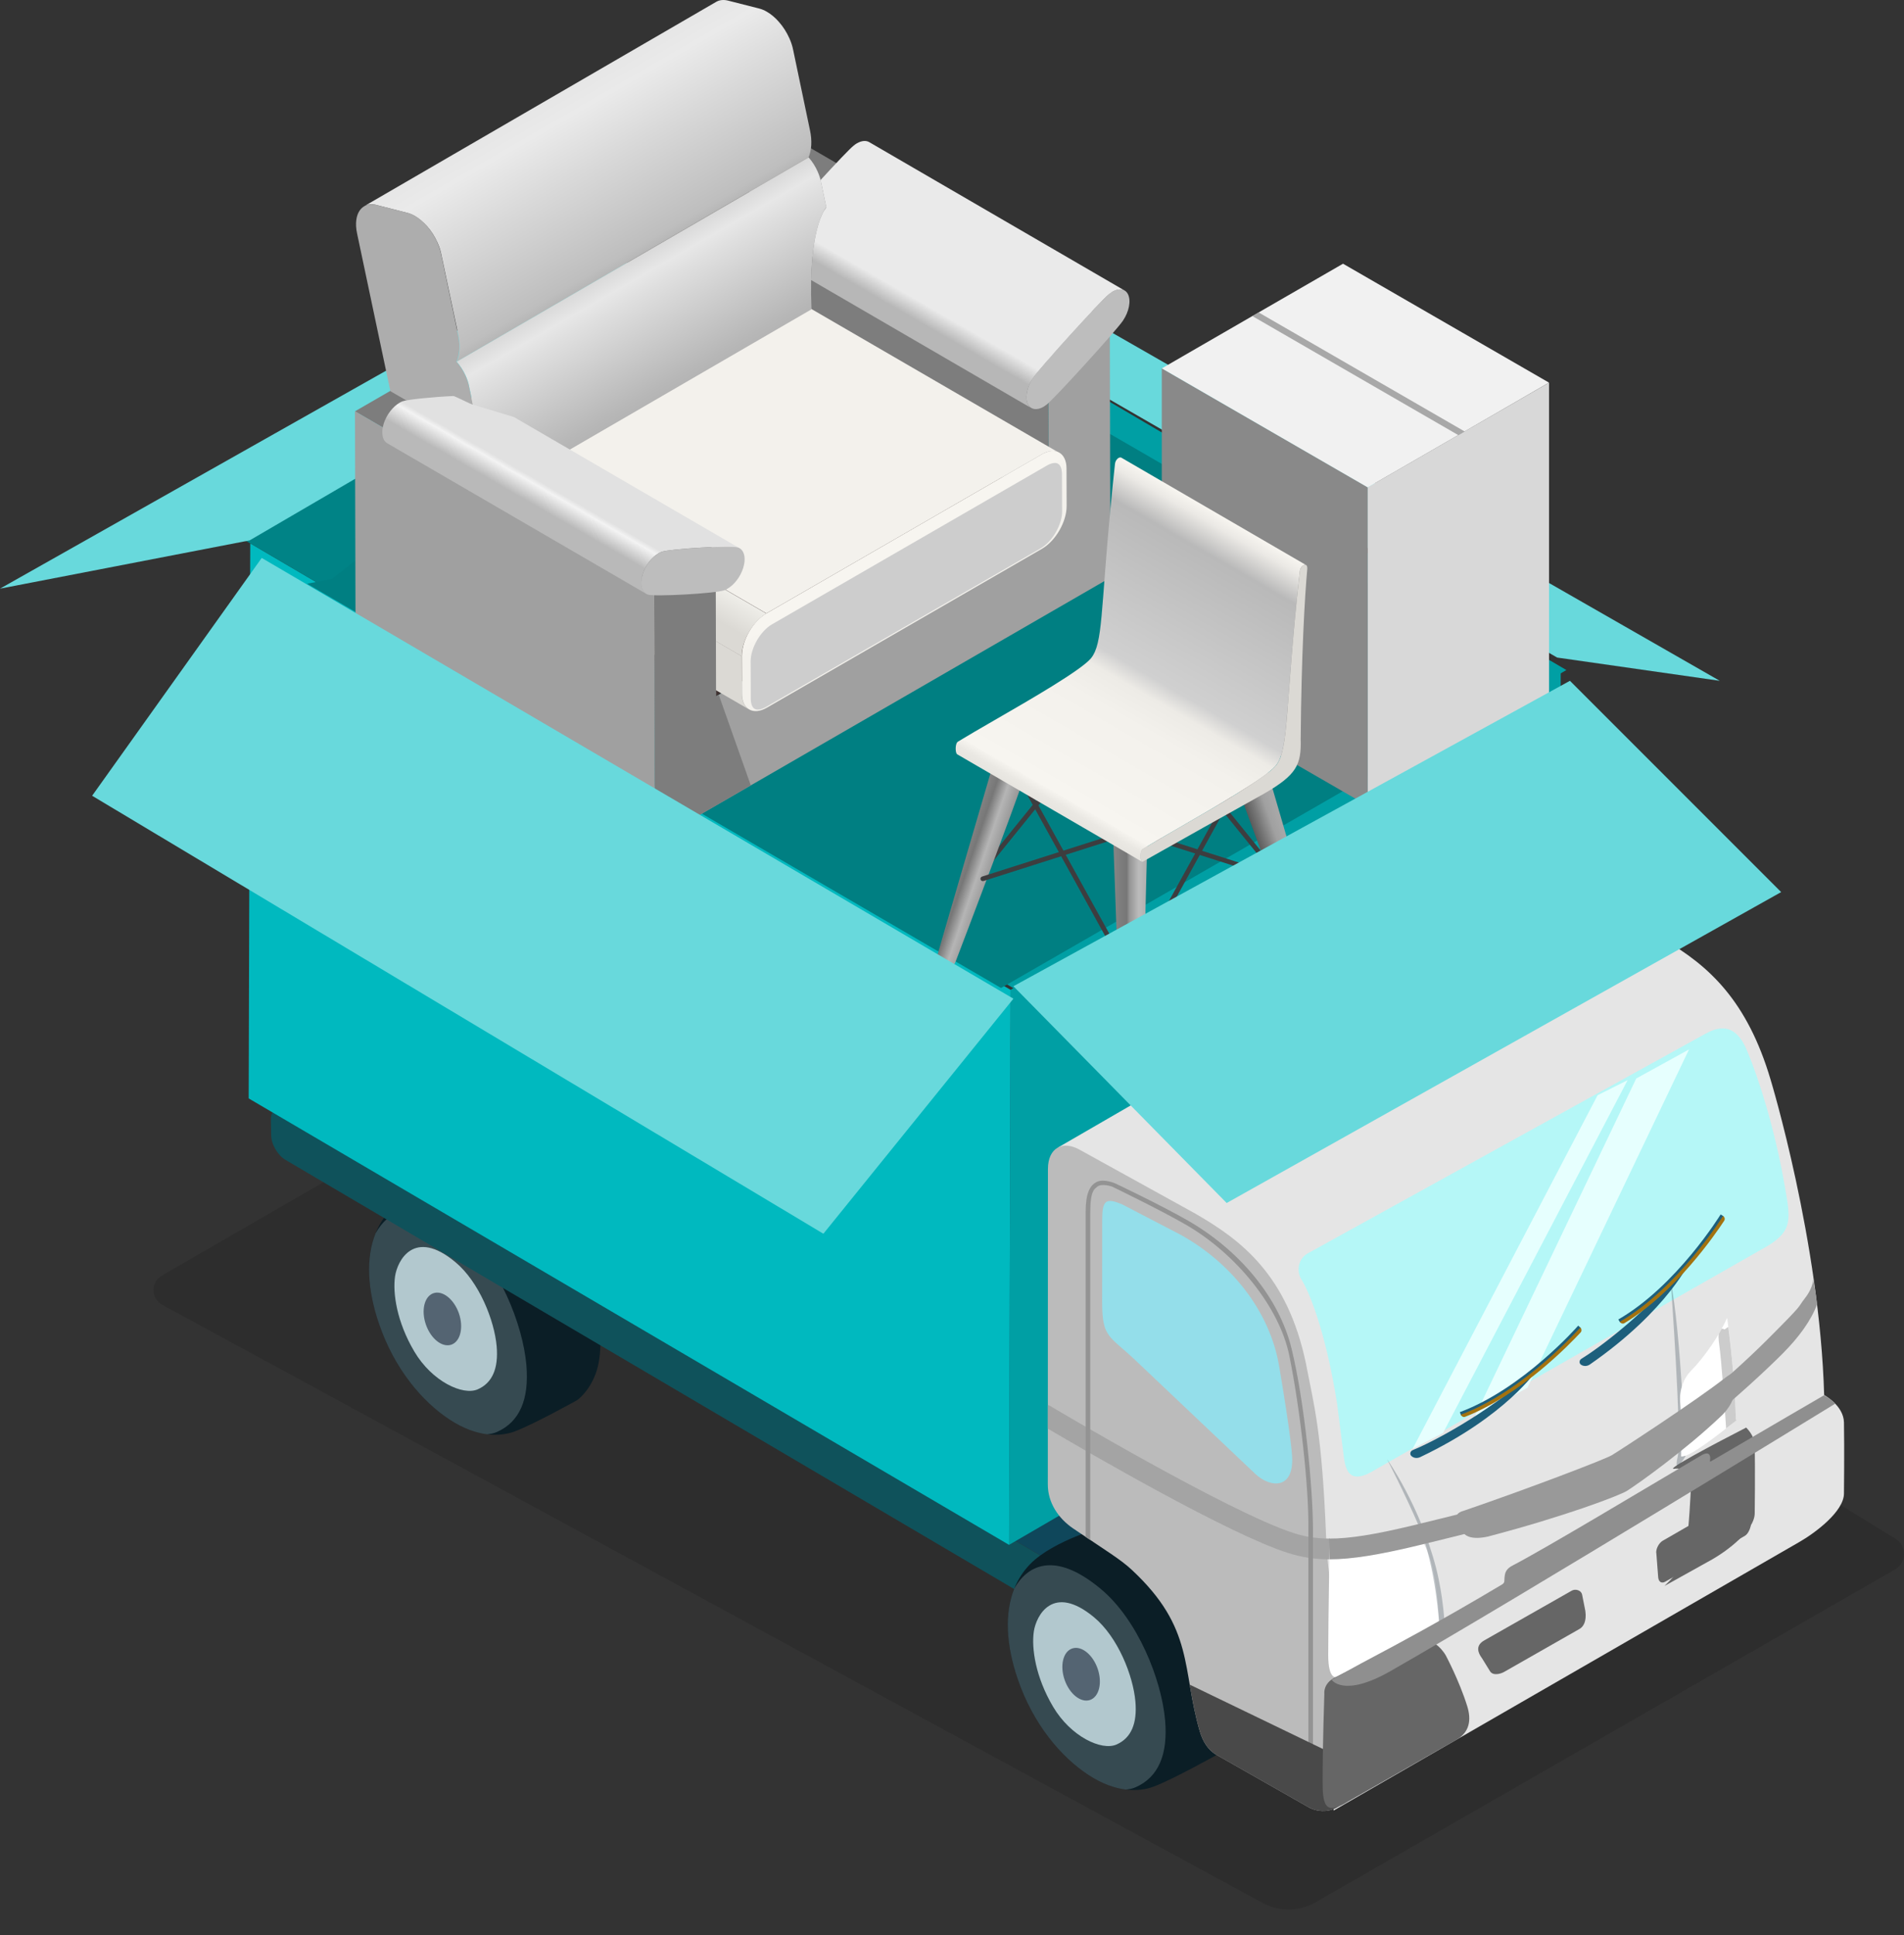 <svg width="62" height="63" viewBox="0 0 62 63" fill="none" xmlns="http://www.w3.org/2000/svg">
<rect x="0" y="0" width="62" height="63" fill="#333333" stroke="none"/>
<path opacity="0.3" d="M61.724 50.094C62.098 50.323 62.09 50.871 61.71 51.09L42.829 61.932C42.303 62.233 41.656 62.24 41.124 61.952L5.286 42.478C4.91 42.274 4.904 41.736 5.274 41.524L26.299 29.383C26.819 29.082 27.465 29.091 27.977 29.405L61.724 50.094Z" fill="#1E1E1E"/>
<path d="M15.269 38.098C15.269 38.098 13.501 38.564 12.732 39.367C11.893 40.242 11.836 41.602 12.339 43.084C12.843 44.568 13.757 45.636 14.649 46.218C15.54 46.799 16.299 46.776 16.774 46.594C17.422 46.345 18.786 45.585 18.786 45.585C18.786 45.585 19.168 45.332 19.395 44.723C19.502 44.437 19.555 44.074 19.553 43.619C19.549 42.56 19.195 40.823 17.85 39.263C16.625 37.843 15.269 38.098 15.269 38.098Z" fill="#0B1E26"/>
<path d="M14.827 41.086C15.605 41.732 16.1 42.988 16.173 43.829C16.234 44.541 16.037 45.019 15.555 45.229C15.072 45.439 14.069 44.973 13.493 44C12.916 43.027 12.786 42.09 12.864 41.551C12.94 41.031 13.488 39.973 14.827 41.086Z" fill="#B2C8CE"/>
<g opacity="0.26">
<path d="M17.14 44.435C17.026 43.122 16.253 41.164 15.039 40.155C13.497 38.874 12.629 39.436 12.232 40.145C11.902 40.961 11.967 41.988 12.339 43.084C12.843 44.568 13.757 45.636 14.649 46.218C15.092 46.507 15.503 46.647 15.863 46.692C15.978 46.683 16.083 46.659 16.175 46.619C16.928 46.291 17.235 45.546 17.14 44.435Z" fill="#B2C8CE"/>
</g>
<path d="M14.941 42.748C15.103 43.21 14.995 43.669 14.699 43.774C14.403 43.877 14.032 43.587 13.87 43.125C13.708 42.663 13.815 42.205 14.112 42.1C14.407 41.997 14.778 42.288 14.941 42.748Z" fill="#546472"/>
<path d="M22.457 28.207C22.543 28.157 22.661 28.163 22.791 28.238L56.807 48.268C57.065 48.417 57.274 48.781 57.273 49.078L57.284 49.595C57.284 49.743 57.231 49.848 57.146 49.897L43.622 57.827C43.707 57.777 43.772 57.302 43.772 57.154L43.774 56.999C43.775 56.703 43.566 56.338 43.307 56.188L9.291 36.16C9.161 36.086 9.043 36.08 8.958 36.128L22.457 28.207Z" fill="#0F475B"/>
<path d="M9.291 36.161C9.033 36.013 8.821 36.134 8.82 36.43L8.83 36.948C8.829 37.244 9.04 37.611 9.299 37.76L43.315 57.789C43.573 57.938 43.783 57.815 43.784 57.519L43.774 57.002C43.775 56.706 43.566 56.34 43.307 56.191L9.291 36.161Z" fill="#0F525B"/>
<path d="M50.822 21.812L50.772 39.882L32.858 50.291L32.908 32.223L50.822 21.812Z" fill="#009FA4"/>
<path d="M32.908 32.224L32.858 50.292L8.098 35.758L8.149 17.689L32.908 32.224Z" fill="#00B9BF"/>
<path d="M51.006 21.813L33.092 32.223L8.333 17.688L26.247 7.277L51.006 21.813Z" fill="#009FA4"/>
<path d="M36.068 49.662C36.068 49.662 34.3 50.128 33.531 50.932C32.692 51.806 32.635 53.166 33.138 54.649C33.642 56.132 34.556 57.201 35.448 57.782C36.339 58.364 37.098 58.341 37.573 58.159C38.221 57.911 39.585 57.149 39.585 57.149C39.585 57.149 39.967 56.897 40.194 56.288C40.301 56.002 40.354 55.638 40.352 55.183C40.348 54.124 39.994 52.387 38.649 50.827C37.425 49.407 36.068 49.662 36.068 49.662Z" fill="#0B1E26"/>
<path d="M35.626 52.649C36.404 53.296 36.899 54.551 36.972 55.392C37.034 56.104 36.837 56.582 36.354 56.792C35.872 57.002 34.869 56.536 34.293 55.563C33.716 54.59 33.586 53.653 33.664 53.115C33.739 52.594 34.286 51.537 35.626 52.649Z" fill="#B2C8CE"/>
<g opacity="0.26">
<path d="M37.939 55.999C37.825 54.687 37.053 52.728 35.838 51.721C34.297 50.439 33.428 51.001 33.031 51.71C32.701 52.526 32.766 53.553 33.138 54.65C33.642 56.133 34.556 57.202 35.448 57.783C35.891 58.073 36.302 58.212 36.662 58.257C36.777 58.248 36.882 58.224 36.974 58.184C37.727 57.855 38.035 57.111 37.939 55.999Z" fill="#B2C8CE"/>
</g>
<path d="M35.74 54.314C35.902 54.776 35.794 55.234 35.498 55.34C35.202 55.443 34.831 55.153 34.669 54.691C34.507 54.229 34.614 53.77 34.91 53.666C35.206 53.562 35.577 53.853 35.74 54.314Z" fill="#546472"/>
<path d="M49.352 28.736C50.078 28.377 50.654 28.535 50.949 28.706L54.177 30.587C55.658 31.442 56.9 32.589 57.658 35.154C57.658 35.154 59.258 40.413 59.4 45.416C59.4 45.416 60.034 45.753 60.045 46.307C60.061 47.159 60.045 48.618 60.045 48.618C60.045 49.207 59.099 49.909 58.587 50.201L43.426 58.94L43.327 54.855C43.331 53.861 42.791 53.06 42.699 50.078L40.148 42.69C39.345 40.792 39.103 39.727 37.621 38.87L34.669 38.203C34.373 38.032 34.624 37.255 34.432 37.367L49.352 28.736Z" fill="#E5E5E5"/>
<path d="M34.124 38.048L34.12 48.325C34.12 48.915 34.459 49.429 34.948 49.76C36.07 50.518 36.493 50.767 36.857 51.107C38.907 53.016 38.474 54.333 39.07 56.365C39.161 56.673 39.327 56.964 39.605 57.124L42.598 58.825C43.137 59.142 43.996 58.897 43.996 57.924L43.987 55.795C43.992 55.037 43.715 54.867 43.698 54.574C43.605 53.016 43.239 51.533 43.184 50.078C43.047 46.547 42.776 45.712 42.526 44.391C41.923 41.502 40.414 40.37 38.934 39.514L35.186 37.444C34.601 37.102 34.127 37.372 34.124 38.048Z" fill="#BBBBBB"/>
<path d="M36.976 44.285C36.105 43.461 35.889 43.552 35.889 42.374L35.891 39.715C35.891 39.075 36.005 38.978 36.549 39.211L38.45 40.2C40.061 41.093 41.341 42.645 41.652 44.469C42.042 46.765 42.072 47.373 42.072 47.373C42.156 48.489 41.379 48.456 40.871 47.976L36.976 44.285Z" fill="#94DEEA"/>
<path d="M43.539 45.688C43.146 43.218 42.59 41.987 42.389 41.671C42.199 41.375 42.276 40.974 42.584 40.803L55.497 33.673C55.833 33.487 56.48 33.168 56.901 34.234C57.291 35.157 57.8 36.798 58.108 38.558C58.305 39.681 58.389 40.046 57.575 40.551L44.773 47.85C44.044 48.299 43.838 48.004 43.763 47.457L43.539 45.688Z" fill="#B5F7F7"/>
<path d="M57.14 47.06C57.135 46.815 57.002 46.618 56.861 46.473C55.831 47.003 54.19 47.866 54.522 47.815C55.083 47.729 55.057 48.503 55.057 48.503C55.057 48.503 55.003 49.753 54.896 50.427C54.789 51.095 54.436 51.392 54.201 51.629L55.752 50.766C56.239 50.489 57.139 49.82 57.139 49.26C57.14 49.259 57.155 47.87 57.14 47.06Z" fill="#666666"/>
<path d="M34.139 45.737L34.121 45.766V46.509C35.406 47.266 40.035 49.955 41.95 50.558C42.378 50.692 42.802 50.762 43.301 50.762C43.326 50.762 43.352 50.761 43.376 50.761C43.352 50.533 43.328 50.308 43.302 50.087C42.873 50.087 42.509 50.029 42.152 49.916C40.041 49.251 34.197 45.771 34.139 45.737Z" fill="#A4A4A4"/>
<path d="M46.873 52.975C46.873 52.975 46.786 49.888 45.953 50.014C44.1 50.295 43.302 50.088 43.302 50.088C43.302 50.088 43.251 52.618 43.251 53.881C43.251 54.702 43.524 54.596 43.524 54.596C43.524 54.596 46.198 53.565 46.873 52.975Z" fill="white"/>
<g opacity="0.32">
<path d="M54.401 41.684C54.401 41.684 54.775 46.793 54.628 47.434C54.481 48.075 54.882 47.414 54.882 47.414C54.882 47.414 54.742 43.427 54.401 41.684Z" fill="#40505A"/>
</g>
<path d="M56.526 46.209C56.495 45.097 56.387 43.973 56.241 42.902C55.999 43.45 55.517 44.166 55.043 44.648C54.85 44.843 54.675 45.227 54.712 45.65C54.762 46.23 54.742 47.413 54.742 47.413C55.018 47.447 55.892 46.746 56.559 46.229C56.539 46.217 56.526 46.209 56.526 46.209Z" fill="white"/>
<g opacity="0.32">
<path d="M45.166 47.501C45.166 47.501 46.245 49.02 46.767 51.059C46.998 51.965 47.041 52.869 47.041 52.869L46.872 52.975C46.872 52.975 46.767 50.986 46.198 49.669C45.735 48.596 45.166 47.501 45.166 47.501Z" fill="#40505A"/>
</g>
<path d="M57.017 49.559C57.03 49.693 56.938 49.929 56.821 49.996L54.229 51.489C54.111 51.557 54.007 51.504 53.995 51.34L53.937 50.582C53.904 50.443 54.019 50.229 54.137 50.161L56.655 48.711C56.772 48.643 56.974 48.692 56.995 48.863L57.017 49.559Z" fill="#666666"/>
<path d="M51.624 52.446C51.67 52.786 51.557 52.956 51.44 53.025L48.985 54.424C48.868 54.492 48.624 54.561 48.523 54.411L48.262 53.988C48.05 53.702 48.113 53.514 48.368 53.381L51.182 51.782C51.299 51.715 51.501 51.763 51.523 51.934L51.624 52.446Z" fill="#666666"/>
<path d="M42.006 34.31L43.673 35.28C44.02 35.481 44.579 35.481 44.928 35.28L48.706 33.098C48.882 32.996 48.97 32.864 48.969 32.731L48.983 33.058C48.983 33.19 48.896 33.322 48.721 33.424L44.941 35.606C44.593 35.807 44.033 35.807 43.687 35.606L42.019 34.637C41.847 34.536 41.759 34.405 41.759 34.274L41.746 33.947C41.746 34.079 41.833 34.21 42.006 34.31Z" fill="#9DAAB3"/>
<g opacity="0.4">
<path d="M42.008 33.582C41.658 33.783 41.659 34.109 42.006 34.31L43.673 35.279C44.02 35.48 44.579 35.48 44.928 35.279L48.706 33.098C49.055 32.896 49.057 32.572 48.711 32.37L47.043 31.402C46.697 31.201 46.136 31.199 45.787 31.4L42.008 33.582Z" fill="white"/>
</g>
<path d="M38.679 39.733C37.815 39.236 36.34 38.535 36.335 38.534C36.326 38.527 35.944 38.361 35.714 38.476C35.481 38.594 35.352 38.853 35.352 39.462V50.033C35.406 50.069 35.452 50.1 35.502 50.134V39.461C35.502 38.744 35.647 38.704 35.733 38.631C35.869 38.514 36.205 38.623 36.218 38.631C36.235 38.639 37.744 39.367 38.605 39.863C40.254 40.812 41.659 42.548 41.982 44.122C42.339 45.873 42.622 48.41 42.605 49.779V58.002H42.754V49.779C42.754 48.487 42.487 45.661 42.059 43.909C41.652 42.239 40.361 40.699 38.679 39.733Z" fill="#939393"/>
<path d="M39.07 56.365C39.16 56.674 39.327 56.964 39.606 57.126L42.599 58.826C43.138 59.142 43.996 58.898 43.996 57.926L43.993 57.378L38.741 54.842C38.822 55.314 38.908 55.812 39.07 56.365Z" fill="#494949"/>
<path d="M47.777 55.542C47.518 54.71 47.076 53.885 47.076 53.885C47.076 53.885 46.734 53.266 46.15 53.38C45.908 53.427 44.084 54.291 43.465 54.611C43.078 54.81 43.125 55.134 43.125 55.134C43.125 55.134 43.068 56.795 43.068 57.974C43.068 58.732 43.133 59.133 43.901 58.644L47.428 56.635C47.853 56.391 47.918 55.991 47.777 55.542Z" fill="#666666"/>
<path d="M56.526 46.21C56.498 45.199 56.405 44.179 56.278 43.195L56.155 43.28C56.155 43.28 56.11 43.249 56.064 43.256C56.032 43.312 56 43.369 55.966 43.427C55.957 43.505 55.96 43.614 55.983 43.772C56.059 44.305 56.164 45.831 56.208 46.501C56.329 46.408 56.447 46.316 56.559 46.229C56.539 46.218 56.526 46.21 56.526 46.21Z" fill="#CCCCCC"/>
<path d="M59.036 41.586C59.062 41.586 59.057 41.903 58.777 42.258C58.492 42.621 58.817 42.342 57.56 43.599C56.318 44.842 53.904 46.924 52.426 47.662C51.132 48.309 49.454 48.831 46.014 49.657C44.777 49.954 43.947 50.09 43.278 50.087C43.285 50.327 43.292 50.549 43.297 50.762C43.298 50.762 43.299 50.762 43.3 50.762C44.022 50.762 44.9 50.617 46.171 50.312C49.711 49.462 51.365 48.946 52.728 48.264C54.358 47.45 56.849 45.262 58.037 44.075C58.59 43.522 58.984 42.97 59.168 42.462C59.109 41.975 59.11 42.052 59.036 41.586Z" fill="#999999"/>
<path d="M56.523 45.006C56.535 44.754 56.523 44.583 56.174 44.856C55.26 45.576 52.808 47.177 52.485 47.373C52.258 47.51 49.744 48.469 47.693 49.171C47.586 49.208 47.329 49.253 47.497 49.527C47.497 49.527 47.513 49.575 47.613 49.829C47.764 50.21 48.479 50.014 48.479 50.014C50.94 49.367 52.719 48.694 52.979 48.533C53.344 48.305 54.895 47.193 56.017 46.125C56.017 46.125 56.411 45.794 56.48 45.353C56.536 44.997 56.523 45.006 56.523 45.006Z" fill="#999999"/>
<path d="M59.762 45.694C59.762 45.694 49.314 52.103 45.271 54.405C43.744 55.275 43.364 54.685 43.364 54.685C43.364 54.685 43.373 54.68 43.392 54.668C43.513 54.598 44.005 54.314 44.928 53.827C45.254 53.654 46.848 52.813 48.906 51.584C49.025 51.513 48.968 51.458 49.004 51.26C49.039 51.072 49.194 50.996 49.277 50.952C50.409 50.359 53.496 48.501 55.411 47.372C55.516 47.31 55.638 47.28 55.677 47.387C55.719 47.499 55.639 47.617 55.719 47.569C57.672 46.422 59.391 45.425 59.391 45.425C59.391 45.425 59.523 45.495 59.565 45.525C59.618 45.563 59.762 45.694 59.762 45.694Z" fill="#8F8F8F"/>
<path d="M25.979 7.163L26 28.163L8 17.603L25.979 7.163Z" fill="#008386"/>
<path d="M50.705 21.406L56 22.163L31.452 8.104L26 7.163L50.705 21.406Z" fill="#68D9DC"/>
<path d="M26 7.163L17.52 9.275L0 19.163L8.129 17.592L26 7.163Z" fill="#68D9DC"/>
<path d="M49.739 45.174L48 46.163L53.281 35.109L55 34.163L49.739 45.174Z" fill="#E6FFFE"/>
<path d="M46.989 46.65L46 47.163L52.023 35.654L53 35.163L46.989 46.65Z" fill="#E6FFFE"/>
<path d="M51.483 44.427C51.414 44.38 51.423 44.278 51.494 44.235C51.984 43.938 53.598 42.779 55.065 40.996C55.065 40.996 54.332 42.644 51.773 44.418C51.686 44.479 51.571 44.487 51.483 44.427Z" fill="#1D5F7C"/>
<path d="M52.756 43.053C54.682 41.941 56.112 39.619 56.126 39.596L56.029 39.535C56.014 39.558 54.599 41.856 52.698 42.954L52.756 43.053Z" fill="#1D5F7C"/>
<path d="M52.746 43.029C52.776 43.081 52.842 43.106 52.894 43.075C54.556 42.075 55.853 40.186 56.145 39.74C56.179 39.688 56.161 39.617 56.108 39.585C56.093 39.608 54.647 41.931 52.746 43.029Z" fill="#A3720F"/>
<path d="M45.957 47.397C45.897 47.34 45.922 47.241 45.999 47.209C46.53 46.996 48.311 46.113 50.048 44.591C50.048 44.591 49.057 46.098 46.246 47.435C46.149 47.481 46.034 47.471 45.957 47.397Z" fill="#1D5F7C"/>
<path d="M47.577 46.078C49.662 45.302 51.459 43.251 51.478 43.231L51.391 43.155C51.373 43.176 49.595 45.206 47.537 45.971L47.577 46.078Z" fill="#1D5F7C"/>
<path d="M47.571 46.053C47.592 46.11 47.653 46.145 47.709 46.122C49.514 45.414 51.108 43.767 51.469 43.377C51.512 43.331 51.506 43.258 51.459 43.218C51.441 43.237 49.629 45.286 47.571 46.053Z" fill="#A3720F"/>
<path d="M32.597 32.163L50 22.145L27.571 9.163L18.109 13.049L10.813 18.845L10 19.003L32.597 32.163Z" fill="#007F82"/>
<path d="M34.151 16.416L24.409 10.754L24.397 5.976L34.135 11.637L34.151 16.416Z" fill="#7D7D7D"/>
<path d="M34.135 11.638L24.397 5.976L26.399 4.823L36.137 10.485L34.135 11.638Z" fill="#7D7D7D"/>
<path d="M23.316 22.671L13.574 17.009L24.41 10.754L34.152 16.416L23.316 22.671Z" fill="#3F3332"/>
<path d="M36.138 10.483L36.158 18.804L21.323 27.372L21.302 19.048L23.304 17.891L23.316 22.669L34.152 16.414L34.135 11.636L36.138 10.483Z" fill="#A0A0A0"/>
<path d="M24.157 22.579L24.153 21.359L13.305 15.066L13.309 16.286C13.309 16.539 13.398 16.72 13.545 16.804L24.393 23.096C24.25 23.012 24.157 22.831 24.157 22.579Z" fill="#DBD9D4"/>
<path d="M23.644 8.447C23.497 8.363 23.295 8.376 23.072 8.502L14.112 13.676L24.956 19.968L33.916 14.795C34.139 14.664 34.345 14.652 34.488 14.74L23.644 8.447Z" fill="#F3F1EC"/>
<path d="M24.153 21.365L13.305 15.072C13.305 14.559 13.662 13.936 14.108 13.68L24.956 19.973C24.515 20.233 24.153 20.856 24.153 21.365Z" fill="url(#paint0_linear_3193_86460)"/>
<path d="M33.921 14.791C34.367 14.534 34.729 14.741 34.729 15.254L34.733 16.474C34.733 16.987 34.375 17.609 33.929 17.866L24.97 23.04C24.524 23.296 24.162 23.09 24.162 22.577L24.158 21.357C24.158 20.844 24.515 20.221 24.961 19.965L33.921 14.791Z" fill="url(#paint1_linear_3193_86460)"/>
<path d="M24.675 23.101C24.469 23.101 24.448 22.853 24.448 22.748L24.444 21.528C24.444 21.095 24.76 20.544 25.138 20.325L34.098 15.151C34.19 15.097 34.279 15.071 34.35 15.071C34.548 15.071 34.577 15.294 34.581 15.425L34.586 16.645C34.586 17.078 34.27 17.629 33.892 17.848L24.932 23.021C24.835 23.072 24.751 23.101 24.675 23.101Z" fill="#CDCDCD"/>
<path d="M23.317 22.669L23.304 17.891L21.302 19.047L21.323 27.372L24.448 25.567L23.405 22.619L23.317 22.669Z" fill="#7D7D7D"/>
<path d="M21.301 19.052L11.559 13.39L13.562 12.233L23.304 17.895L21.301 19.052Z" fill="#7D7D7D"/>
<path d="M14.866 11.771L26.324 5.121C26.328 5.125 26.328 5.125 26.332 5.13L14.874 11.78C14.87 11.78 14.87 11.776 14.866 11.771Z" fill="#DBD9D4"/>
<path d="M15.871 16.193L26.425 10.069C26.311 7.364 26.909 6.745 26.909 6.745L26.732 5.913C26.711 5.803 26.673 5.698 26.627 5.589C26.551 5.42 26.454 5.261 26.332 5.126L14.874 11.776C14.992 11.911 15.093 12.071 15.169 12.239C15.215 12.344 15.253 12.454 15.274 12.563L15.964 15.84C15.997 16.016 15.96 16.143 15.871 16.193Z" fill="url(#paint2_linear_3193_86460)"/>
<path d="M12.712 12.735L15.665 14.439L15.27 12.567C15.211 12.289 15.063 11.999 14.861 11.772C14.967 11.54 14.988 11.229 14.912 10.884L14.365 8.272C14.256 7.755 13.898 7.254 13.511 7.031C13.431 6.985 13.351 6.951 13.271 6.93L12.262 6.674C11.778 6.552 11.492 6.964 11.627 7.599L12.712 12.735Z" fill="#ADADAD"/>
<path d="M26.374 4.234L25.827 1.622C25.802 1.495 25.76 1.369 25.705 1.247C25.617 1.05 25.499 0.864 25.36 0.709C25.243 0.574 25.108 0.461 24.969 0.381C24.889 0.334 24.809 0.301 24.73 0.28L23.72 0.023C23.564 -0.019 23.425 -0.002 23.32 0.061L11.862 6.711C11.971 6.648 12.106 6.631 12.262 6.673L13.271 6.93C13.351 6.951 13.431 6.985 13.511 7.031C13.65 7.111 13.78 7.225 13.902 7.359C14.041 7.515 14.159 7.7 14.247 7.898C14.302 8.02 14.344 8.146 14.369 8.272L14.92 10.884C14.992 11.229 14.975 11.544 14.87 11.772L26.328 5.121C26.429 4.894 26.45 4.579 26.374 4.234Z" fill="url(#paint3_linear_3193_86460)"/>
<path d="M21.322 27.375L11.58 21.713L11.559 13.389L21.301 19.05L21.322 27.375Z" fill="#A0A0A0"/>
<path d="M36.221 9.498C36.436 9.371 36.638 9.397 36.73 9.577C36.835 9.788 36.768 10.141 36.566 10.44C36.343 10.772 34.362 12.947 34.084 13.17C34.051 13.195 34.017 13.22 33.983 13.241C33.769 13.367 33.567 13.338 33.474 13.161C33.369 12.955 33.437 12.598 33.639 12.299C33.861 11.967 35.843 9.788 36.12 9.569C36.154 9.54 36.188 9.519 36.221 9.498Z" fill="#BDBDBD"/>
<path d="M16.737 13.577L15.391 13.169C15.345 13.169 14.811 12.892 14.765 12.892C14.117 12.921 13.271 13.005 13.107 13.064C13.074 13.077 13.04 13.094 13.006 13.114C12.792 13.241 12.59 13.497 12.497 13.783C12.401 14.086 12.451 14.339 12.611 14.431L21.045 19.332C20.885 19.239 20.834 18.983 20.931 18.684C21.024 18.398 21.221 18.141 21.44 18.015C21.474 17.994 21.508 17.977 21.541 17.965C21.823 17.864 23.808 17.75 24.031 17.822C24.048 17.826 24.065 17.834 24.082 17.847L16.737 13.577Z" fill="url(#paint4_linear_3193_86460)"/>
<path d="M21.44 18.016C21.473 17.995 21.507 17.978 21.541 17.965C21.823 17.864 23.808 17.751 24.031 17.822C24.233 17.89 24.304 18.163 24.199 18.495C24.107 18.781 23.909 19.038 23.69 19.164C23.657 19.185 23.623 19.202 23.589 19.215C23.307 19.32 21.322 19.429 21.099 19.358C20.897 19.29 20.826 19.017 20.931 18.684C21.023 18.398 21.225 18.142 21.44 18.016Z" fill="#BDBDBD"/>
<path d="M28.301 4.625C28.196 4.566 28.053 4.579 27.901 4.667C27.867 4.688 27.834 4.709 27.8 4.739C27.674 4.835 27.211 5.327 26.715 5.866C26.719 5.883 26.728 5.899 26.732 5.916L26.909 6.749C26.909 6.749 26.883 6.787 26.845 6.842C26.845 6.842 26.845 6.842 26.841 6.842C26.715 7.052 26.446 7.666 26.412 9.117L33.584 13.286C33.538 13.261 33.5 13.219 33.475 13.164C33.37 12.958 33.437 12.6 33.639 12.302C33.862 11.969 35.843 9.79 36.12 9.572C36.154 9.546 36.188 9.521 36.221 9.5C36.373 9.412 36.516 9.399 36.621 9.458L28.301 4.625Z" fill="url(#paint5_linear_3193_86460)"/>
<path d="M44.538 26.232L37.831 22.361V11.991L44.538 15.862V26.232Z" fill="#898989"/>
<path d="M50.441 22.827L44.537 26.233V15.864L50.441 12.457V22.827Z" fill="#D8D8D8"/>
<path d="M50.44 12.456L47.691 14.046L47.486 14.164L44.537 15.866L37.833 11.992L40.778 10.29L40.984 10.171L43.733 8.585L50.44 12.456Z" fill="#F1F1F1"/>
<path opacity="0.7" d="M47.692 14.045L47.486 14.164L40.779 10.289L40.985 10.171L47.692 14.045Z" fill="#898989"/>
<path d="M36.327 21.965C36.555 21.833 36.92 21.833 37.145 21.965C37.253 22.028 37.31 22.109 37.316 22.19C37.322 22.28 37.055 27.8 37.058 27.845C37.061 27.896 37.028 27.947 36.962 27.985C36.834 28.06 36.627 28.06 36.501 27.985C36.435 27.947 36.405 27.899 36.405 27.848C36.408 27.8 36.153 22.283 36.156 22.193C36.159 22.112 36.216 22.028 36.327 21.965Z" fill="url(#paint6_linear_3193_86460)"/>
<path d="M37.046 25.882C37.052 25.882 37.061 25.882 37.067 25.879L40.474 24.911C40.517 24.899 40.538 24.857 40.526 24.818C40.514 24.776 40.471 24.755 40.433 24.767L37.025 25.735C36.986 25.747 36.962 25.789 36.974 25.828C36.983 25.861 37.013 25.882 37.046 25.882Z" fill="#3D3D3F"/>
<path d="M41.523 28.474C41.541 28.474 41.556 28.468 41.571 28.456C41.604 28.429 41.61 28.381 41.583 28.348L37.163 22.885C37.136 22.852 37.088 22.849 37.055 22.873C37.022 22.9 37.016 22.948 37.043 22.981L41.464 28.444C41.481 28.465 41.502 28.474 41.523 28.474Z" fill="#3D3D3F"/>
<path d="M36.426 25.883C36.459 25.883 36.489 25.862 36.498 25.829C36.51 25.79 36.486 25.745 36.447 25.736L33.04 24.768C33.001 24.756 32.956 24.78 32.947 24.819C32.935 24.858 32.959 24.903 32.998 24.912L36.405 25.88C36.414 25.883 36.42 25.883 36.426 25.883Z" fill="#3D3D3F"/>
<path d="M31.949 28.475C31.97 28.475 31.994 28.466 32.009 28.448L36.429 22.985C36.456 22.952 36.45 22.904 36.417 22.877C36.384 22.85 36.336 22.856 36.309 22.889L31.889 28.352C31.862 28.385 31.868 28.433 31.901 28.46C31.916 28.469 31.931 28.475 31.949 28.475Z" fill="#3D3D3F"/>
<path d="M32.509 24.298C32.533 24.218 32.569 24.131 32.68 24.068C32.908 23.936 33.274 23.936 33.498 24.068C33.606 24.131 33.666 24.212 33.678 24.292C33.711 24.523 31.128 31.278 31.128 31.278C31.092 31.353 31.098 31.38 31.032 31.419C30.903 31.494 30.696 31.494 30.57 31.419C30.505 31.38 30.475 31.332 30.475 31.281C30.475 31.233 32.456 24.481 32.509 24.298Z" fill="url(#paint7_linear_3193_86460)"/>
<path d="M41.047 24.333C41.023 24.252 40.987 24.165 40.876 24.102C40.648 23.97 40.283 23.97 40.058 24.102C39.95 24.165 39.89 24.246 39.878 24.327C39.845 24.557 42.416 31.297 42.431 31.339C42.458 31.417 42.479 31.453 42.527 31.48C42.653 31.555 42.863 31.555 42.989 31.48C43.055 31.441 43.085 31.393 43.085 31.342C43.085 31.297 41.098 24.515 41.047 24.333Z" fill="url(#paint8_linear_3193_86460)"/>
<path d="M41.622 28.645C41.655 28.645 41.685 28.624 41.694 28.591C41.706 28.552 41.685 28.507 41.646 28.495L37.103 27.047C37.061 27.035 37.019 27.056 37.007 27.095C36.995 27.134 37.016 27.179 37.055 27.191L41.598 28.639C41.604 28.645 41.613 28.645 41.622 28.645Z" fill="#3D3D3F"/>
<path d="M37.142 31.237C37.169 31.237 37.196 31.222 37.208 31.198L40.493 25.255C40.514 25.219 40.499 25.171 40.463 25.15C40.427 25.129 40.379 25.144 40.358 25.18L37.073 31.123C37.052 31.159 37.067 31.207 37.103 31.228C37.118 31.234 37.13 31.237 37.142 31.237Z" fill="#3D3D3F"/>
<path d="M32.003 28.683C32.012 28.683 32.018 28.683 32.027 28.68L36.57 27.232C36.609 27.22 36.633 27.175 36.618 27.136C36.606 27.098 36.564 27.073 36.522 27.088L31.979 28.536C31.94 28.548 31.916 28.593 31.931 28.632C31.94 28.662 31.97 28.683 32.003 28.683Z" fill="#3D3D3F"/>
<path d="M36.48 31.275C36.492 31.275 36.504 31.272 36.516 31.266C36.552 31.245 36.567 31.2 36.546 31.161L33.261 25.218C33.24 25.182 33.196 25.167 33.157 25.188C33.121 25.209 33.106 25.254 33.127 25.293L36.411 31.236C36.429 31.26 36.453 31.275 36.48 31.275Z" fill="#3D3D3F"/>
<path d="M36.39 26.215C36.618 26.083 36.983 26.083 37.208 26.215C37.316 26.278 37.373 26.359 37.379 26.44C37.385 26.53 37.166 34.711 37.169 34.756C37.172 34.807 37.139 34.858 37.073 34.897C36.944 34.971 36.737 34.971 36.612 34.897C36.546 34.858 36.516 34.81 36.516 34.759C36.519 34.711 36.219 26.533 36.219 26.446C36.225 26.362 36.279 26.281 36.39 26.215Z" fill="url(#paint9_linear_3193_86460)"/>
<path d="M36.327 21.965C36.217 22.028 36.16 22.112 36.157 22.196C36.154 22.283 36.211 22.373 36.327 22.439C36.555 22.57 36.921 22.57 37.145 22.439C37.265 22.37 37.319 22.28 37.316 22.19C37.31 22.109 37.253 22.028 37.145 21.965C36.921 21.833 36.555 21.833 36.327 21.965Z" fill="#D6D6D6"/>
<path d="M36.39 26.215C36.279 26.278 36.222 26.362 36.219 26.446C36.216 26.532 36.273 26.622 36.39 26.688C36.618 26.82 36.983 26.82 37.208 26.688C37.328 26.619 37.382 26.529 37.379 26.44C37.373 26.359 37.316 26.278 37.208 26.215C36.983 26.086 36.618 26.086 36.39 26.215Z" fill="#D6D6D6"/>
<path d="M32.678 24.068C32.567 24.131 32.51 24.215 32.507 24.298C32.504 24.385 32.561 24.475 32.678 24.541C32.905 24.673 33.271 24.673 33.496 24.541C33.615 24.472 33.669 24.382 33.666 24.292C33.66 24.212 33.603 24.131 33.496 24.068C33.271 23.936 32.905 23.936 32.678 24.068Z" fill="#D6D6D6"/>
<path d="M40.061 24.107C39.95 24.17 39.893 24.253 39.89 24.337C39.887 24.424 39.944 24.514 40.061 24.58C40.289 24.712 40.655 24.712 40.879 24.58C40.999 24.511 41.053 24.421 41.05 24.331C41.044 24.25 40.987 24.17 40.879 24.107C40.655 23.975 40.289 23.975 40.061 24.107Z" fill="#D6D6D6"/>
<path d="M31.149 24.2C31.155 24.185 31.164 24.173 31.173 24.161C31.179 24.155 31.185 24.149 31.194 24.143C31.487 23.963 31.904 23.723 32.365 23.456C33.603 22.743 35.155 21.844 35.512 21.446C35.521 21.437 35.53 21.425 35.536 21.416C35.581 21.359 35.62 21.293 35.653 21.218C35.938 20.571 35.871 19.114 36.306 15.111C36.309 15.075 36.318 15.045 36.33 15.018C36.342 14.991 36.357 14.967 36.375 14.949C36.39 14.931 36.408 14.916 36.426 14.907C36.459 14.889 36.489 14.886 36.513 14.898L42.53 18.395C42.506 18.38 42.476 18.386 42.443 18.404C42.425 18.413 42.407 18.428 42.392 18.446C42.374 18.464 42.359 18.488 42.347 18.515C42.336 18.542 42.327 18.575 42.324 18.608C41.886 22.611 41.955 24.065 41.67 24.715C41.637 24.793 41.598 24.856 41.553 24.913C41.544 24.922 41.538 24.934 41.529 24.943C41.173 25.341 39.617 26.24 38.383 26.954C37.921 27.22 37.505 27.46 37.211 27.64C37.205 27.643 37.196 27.649 37.19 27.658C37.181 27.667 37.175 27.682 37.166 27.697C37.118 27.808 37.133 28.023 37.187 28.053L31.17 24.556C31.116 24.526 31.101 24.311 31.149 24.2Z" fill="url(#paint10_linear_3193_86460)"/>
<path d="M42.444 18.401C42.39 18.431 42.336 18.506 42.324 18.607C41.835 23.084 41.979 24.373 41.554 24.913C41.254 25.296 39.651 26.219 38.38 26.953C37.919 27.22 37.502 27.46 37.208 27.64C37.1 27.706 37.124 28.101 37.214 28.05C37.958 27.628 40.535 26.183 40.918 25.973C41.008 25.925 41.092 25.878 41.17 25.832C42.228 25.221 42.378 24.892 42.354 24.058C42.378 21.302 42.486 19.434 42.569 18.52C42.578 18.392 42.513 18.362 42.444 18.401Z" fill="#DBD9D4"/>
<path d="M51.122 22.163L33 32.106L39.944 39.163L58 29.041L51.122 22.163Z" fill="#68D9DC"/>
<path d="M33 32.511L8.522 18.163L3 25.905L26.812 40.163L33 32.511Z" fill="#68D9DC"/>
<defs>
<linearGradient id="paint0_linear_3193_86460" x1="19.456" y1="16.769" x2="18.641" y2="18.182" gradientUnits="userSpaceOnUse">
<stop stop-color="#EFEEE9"/>
<stop offset="0.626" stop-color="#DBD9D4"/>
</linearGradient>
<linearGradient id="paint1_linear_3193_86460" x1="28.778" y1="17.762" x2="30.11" y2="20.069" gradientUnits="userSpaceOnUse">
<stop offset="0.141" stop-color="#F7F5F0"/>
<stop offset="0.337" stop-color="#F3F1EC"/>
</linearGradient>
<linearGradient id="paint2_linear_3193_86460" x1="20.028" y1="8.77" x2="22.203" y2="12.538" gradientUnits="userSpaceOnUse">
<stop stop-color="#D9D9D9"/>
<stop offset="0.141" stop-color="#E7E7E7"/>
<stop offset="0.257" stop-color="#DFDFDF"/>
<stop offset="0.933" stop-color="#B7B7B7"/>
<stop offset="1" stop-color="#B4B4B4"/>
</linearGradient>
<linearGradient id="paint3_linear_3193_86460" x1="18.225" y1="3.001" x2="21.184" y2="8.125" gradientUnits="userSpaceOnUse">
<stop stop-color="#E6E6E6"/>
<stop offset="0.141" stop-color="#EAEAEA"/>
<stop offset="0.442" stop-color="#D9D9D9"/>
<stop offset="0.95" stop-color="#BEBEBE"/>
<stop offset="1" stop-color="#B6B6B6"/>
</linearGradient>
<linearGradient id="paint4_linear_3193_86460" x1="18.669" y1="15.134" x2="17.255" y2="17.584" gradientUnits="userSpaceOnUse">
<stop offset="0.357" stop-color="#E1E1E1"/>
<stop offset="0.414" stop-color="#F3F3F3"/>
<stop offset="0.626" stop-color="#B9B9B9"/>
</linearGradient>
<linearGradient id="paint5_linear_3193_86460" x1="30.698" y1="9.34" x2="29.605" y2="11.234" gradientUnits="userSpaceOnUse">
<stop offset="0.357" stop-color="#EAEAEA"/>
<stop offset="0.414" stop-color="#DFDFDF"/>
<stop offset="0.626" stop-color="#B7B7B7"/>
</linearGradient>
<linearGradient id="paint6_linear_3193_86460" x1="37.316" y1="24.954" x2="36.158" y2="24.954" gradientUnits="userSpaceOnUse">
<stop stop-color="#B6B6B6"/>
<stop offset="0.249" stop-color="#C5C5C5"/>
<stop offset="0.598" stop-color="#818181"/>
<stop offset="1" stop-color="#767676"/>
</linearGradient>
<linearGradient id="paint7_linear_3193_86460" x1="32.49" y1="27.895" x2="31.463" y2="27.545" gradientUnits="userSpaceOnUse">
<stop stop-color="#969696"/>
<stop offset="0.402" stop-color="#B5B5B5"/>
<stop offset="0.751" stop-color="#777777"/>
<stop offset="1" stop-color="#838383"/>
</linearGradient>
<linearGradient id="paint8_linear_3193_86460" x1="41.963" y1="27.636" x2="40.999" y2="27.974" gradientUnits="userSpaceOnUse">
<stop stop-color="#A7A7A7"/>
<stop offset="0.249" stop-color="#A0A0A0"/>
<stop offset="0.598" stop-color="#777777"/>
<stop offset="1" stop-color="#4D4D4D"/>
</linearGradient>
<linearGradient id="paint9_linear_3193_86460" x1="37.38" y1="30.535" x2="36.221" y2="30.535" gradientUnits="userSpaceOnUse">
<stop stop-color="#AEAEAE"/>
<stop offset="0.249" stop-color="#BBBBBB"/>
<stop offset="0.51" stop-color="#979797"/>
<stop offset="0.598" stop-color="#777777"/>
<stop offset="1" stop-color="#868686"/>
</linearGradient>
<linearGradient id="paint10_linear_3193_86460" x1="40.532" y1="17.218" x2="34.993" y2="26.811" gradientUnits="userSpaceOnUse">
<stop offset="0.004" stop-color="#F6F4EF"/>
<stop offset="0.036" stop-color="#EBE9E5"/>
<stop offset="0.117" stop-color="#B9B9B9"/>
<stop offset="0.514" stop-color="#D0D0D0"/>
<stop offset="0.568" stop-color="#EDEBE6"/>
<stop offset="0.659" stop-color="#F3F1EC"/>
<stop offset="0.948" stop-color="#F7F5F0"/>
<stop offset="0.952" stop-color="#F4F2ED"/>
<stop offset="0.974" stop-color="#EAE8E3"/>
<stop offset="1" stop-color="#E6E4DF"/>
</linearGradient>
</defs>
</svg>
